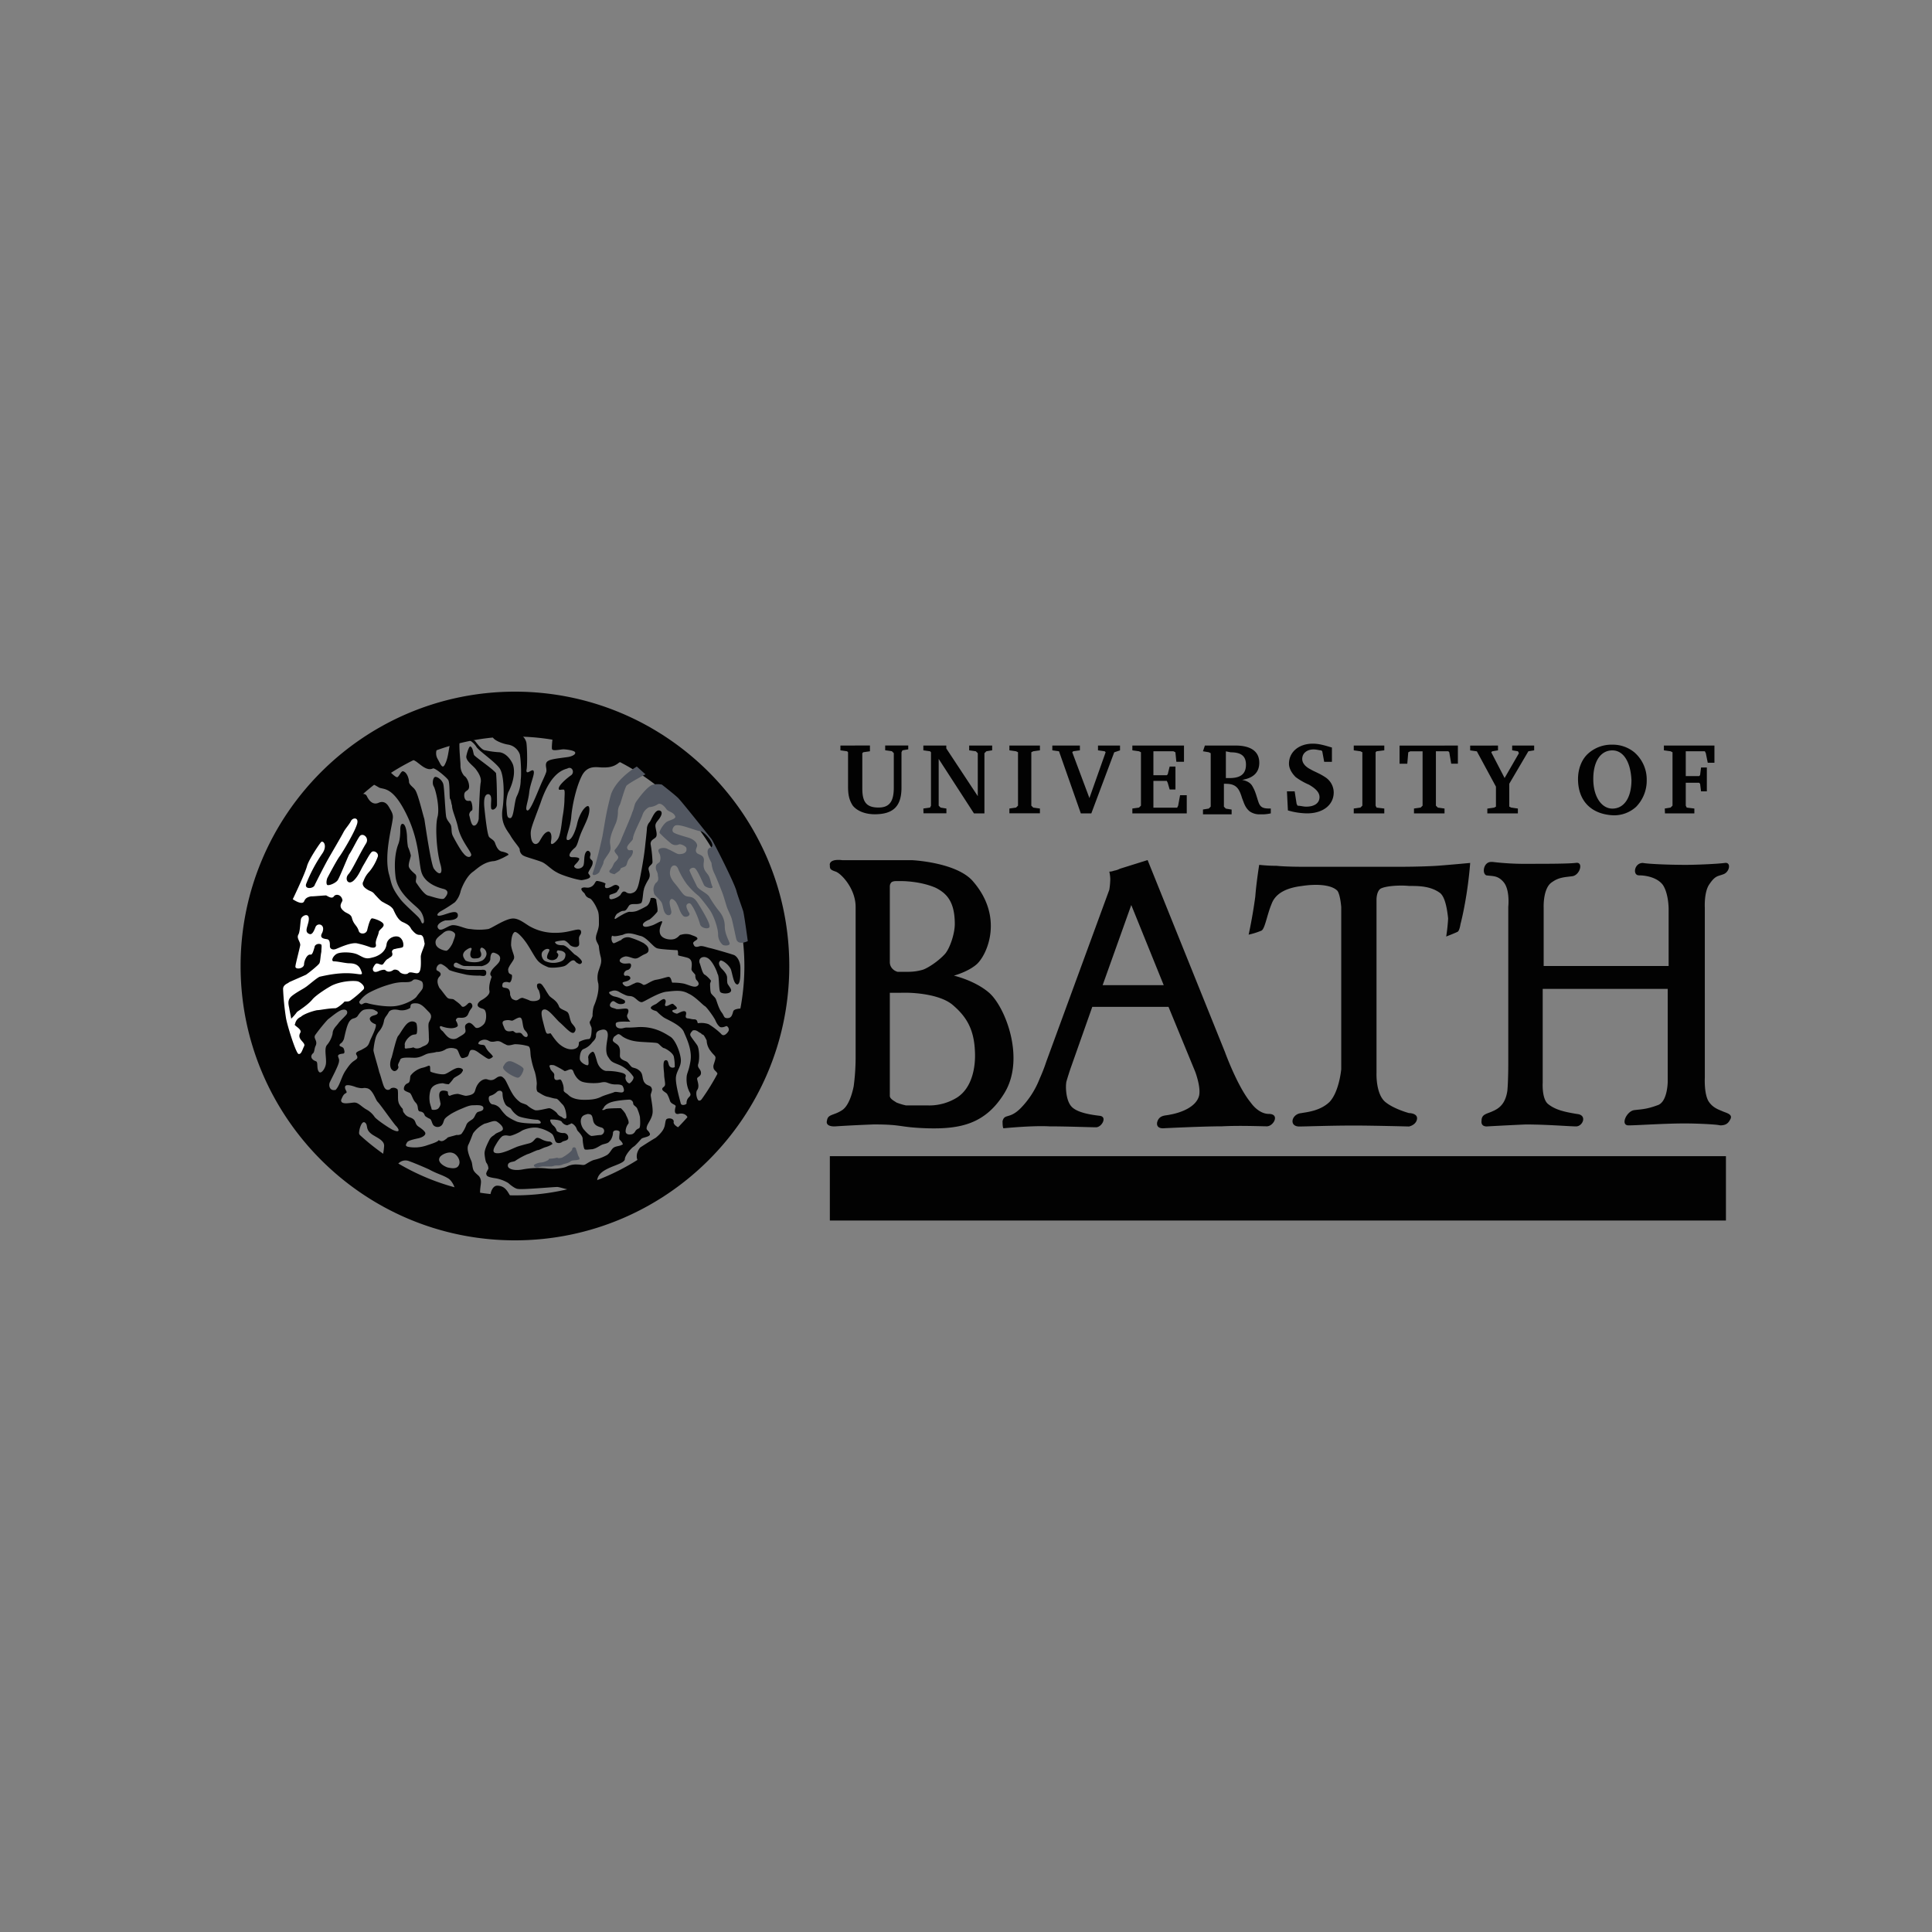 <svg id="Layer_1" data-name="Layer 1" xmlns="http://www.w3.org/2000/svg" viewBox="0 0 1000 1000"><rect x="0" y="0" width="1000" height="1000" fill="#808080" stroke="none"/><defs><style>.cls-1{fill:#020202;}.cls-2{fill:#525761;}.cls-3{fill:#fff;}</style></defs><path class="cls-1" d="M266.53,642c-78.33,0-142-63.72-142-142s63.71-142,142-142,142,63.72,142,142S344.85,642,266.53,642Zm0-260.8A118.76,118.76,0,1,0,385.29,500,118.9,118.9,0,0,0,266.53,381.24Z"/><path class="cls-2" d="M290.73,599.28c2-1,5.43-3.46,5.43-4.44a1,1,0,0,1,2,0c.49,1,1,3.45,1.48,3.95.49,1,.49,1.48-.49,1.48-1,.49-3,0-4,1-1.48,1-3,1-3.95,1.48a6.3,6.3,0,0,1-3,.49c-1.48,0-2,.5-3,.5h-4c-1,0-2.47.49-3.45.49s-2-1-1-1.48a7.07,7.07,0,0,1,3-1,9.06,9.06,0,0,0,3.46-1c1-.49,1-1,1-1a15.69,15.69,0,0,0,3.95-.5c1,0,.49.5,2.47,0ZM267,550.38c1,.5,4,2,4,3s-1.48,4.44-3,4.44-8.89-3.95-7.41-5.93C262.57,547.91,265,549.39,267,550.38Zm51.37-97.8c-2-.49-3.95-1-2.47-2.47s1.48-3,2.47-3.95,2-2,1.48-3-2.47-2.47-1.48-3.46a17.14,17.14,0,0,0,3.46-5.93c1-2.47,4.94-11.36,5.43-13.33,1-2,1-4,2-5.44s5.92-8.4,8.89-8.89a11.21,11.21,0,0,1,4.44,0s6.92,5.43,8.4,6.92c2,2,15.31,18.77,17.29,21.24,1,1.48,11.36,21.73,12.84,26.67.49,2,2.47,7.41,3.46,10.37.49,1,2.47,15.81,2.47,15.81s-4.94,2.47-5.93-1c-.49-2-2-9.39-2.47-10.87s-2-4.44-2.47-5.92-1.48-4.94-2-6.43-3.45-8.89-4.44-10.86a15,15,0,0,1-1.48-5.44c-.5-1-3.95-6.91-.5-7.9s-3.45-8.4-4.94-8.4c-3.45-.49-10.86-4-13.33-3-1,.49-2,2.47-1,3.46s6.91,2.47,8.4,3,3.95,2,3.95,3.95c0,1-1.48,2.47,0,3.95,1.48,1,3.95,1,3.46,4.45s.49,4.45,2,6.42,1.48,4.45,2.47,6.42c.5,1.48-3.95.5-4.44-1-1-2-3-6.91-4.45-8.39-1-1-3,0-3,1,.49,1.48,3,6.42,3.95,8.39,1.48,2,5.43,3.46,6.42,5.44a62,62,0,0,0,3.95,5.92c1,1.49,3.95,3.95,3.95,9.39,0,3.46,2,6.91,2.47,8.4s-2.47,1.48-3.46,1a7.07,7.07,0,0,1-2.47-5.43c0-3-2-9.39-4.44-12.84a87,87,0,0,0-5.43-6.92,39.28,39.28,0,0,1-6.43-6.42,40.84,40.84,0,0,1-4.44-7.9c-1-2.47-3.46-2-3.95.49-.5,2-.5,3.95,2.47,7.41s3.95,5.93,5.92,6.42,3.46,0,5.44,3,6.42,10.37,6.42,12.34c.49,2-4.45,1.49-4.94-1a42.25,42.25,0,0,0-3.46-8.4c-1-1.48-1.48-3-3-2s.49,4,1,4.94c.49,1.48-2.47,2.47-3.46,1-1.48-1.48-2-4.44-3-5.93-.5-1.48-2.47-3-3-2.47-1.48,1-.49,3.46,0,5.93.5,2-1,3-2.47,2-2-1.48-1.48-5.44-3-6.92-1.48-2-3.46-3-3.46-4.44a5.4,5.4,0,0,1,1-4.94c2-1.48,1-3,1-4.45,0-1-1-2-1-3.46,0-2,1-2,2-3a5.39,5.39,0,0,0,0-4c-.49-1-1.48-2.47.5-3a4.88,4.88,0,0,1,3.95.5c1.48.49,4.45,2.47,5.43,2.47s4.45,0,3.95-3c0-1-3-2.46-3.95-2a3.89,3.89,0,0,1-4-.49,71,71,0,0,1-5.93-5.44c-.49-.49,2-4.94,4-5.93s4.94-1.48,3.95-3c-1-2-3.46-2-4.45-3.46s-3-3.45-4.44-2.47a9.41,9.41,0,0,1-4.45,1.49,7,7,0,0,0-3.46,3.95c-.49,2-4.94,9.88-4.94,12.35,0,1-3.45,3.45-3,4.93s1.48,1,2.47,1,.49,2.47-1,3.95-1.48,3.46-2,4c-.5,1-3,1-3,2,0,.5-1.48,1.48-3,2.47Zm15.81-51.86s-8.4,4.44-9.88,5.92c-1,1.49-3,8.9-3.46,9.88a7.1,7.1,0,0,0-1,3.46,17.37,17.37,0,0,1-1,5.93c-1.48,3.46-2.47,5.43-3,8.4s1,4.44-.49,6.91-3,3.95-3,5.43c-.49,1.49-1.48,3-2,4.45s-4.45,3-3.46.49,3-9.88,4.94-18.77c1.48-8.39,2-12.84,4.44-21.73,3-8.4,13.34-14.32,13.34-14.32l4.45,4Z"/><path class="cls-1" d="M306.53,539.52a9.88,9.88,0,0,1-4.44,3.45c-1.48.5-2,3-2,4.94s3,3.46,3.95,3.46.5-2,.5-3.46c-.5-1.48,1-3,2-3.46s1.49,1.49,2.47,4.94,3.46,4.94,4.94,4.94a30.44,30.44,0,0,1,5.93.5c2.47.49,4.45,1,3.95,2.47s1,3.45,2,3.45c1-.49,2.47-2.46,2-3.45a17.22,17.22,0,0,0-6.91-5.93c-3.46-1.48-4.45-1.48-5.93-4-2-2.47-1-6.92-.49-10.37s-1-4.45-3-4-3,1-3,3C308.51,537.54,307.52,538.53,306.53,539.52Zm-19.75,11.85c-3-.49-2.47.49-2,1.48,0,1,2,2.47,2,3,.49.49-1,3.95,2.47,3,1-.49,1.48.49,2,2a8.32,8.32,0,0,1,.5,3.46c0,1,1.48,1.48,2.47,2.47,2,2,5.43,2.47,7.9,2.47s5.93,0,8.89-1.48c2-1,5.93-2,6.92-2.47s3.45.49,4.44,0,.49-2,0-3-2.47-1-3.46-1a9.51,9.51,0,0,1-3.45-.5c-1.49-.49-2-1-4.45-.49-2,.49-7.41.49-9.88-.49s-4-3.95-4.44-5.44c-1-2-3,0-4.45,0a45.74,45.74,0,0,0-5.43-3Zm13.83,29.14a7.38,7.38,0,0,0,1.48,4c.49.5,2.47,3,4,3.46,1,0,3.46-.49,4.94-.49,2-.5,2.47-3.46,0-3.95-1.48-.5-3.46-1-4-3.46s-.5-3.46-3-3.46C303.08,577.06,300.61,577.06,300.61,580.51Zm12.84-6.42c1-.49,6.91-.49,7.9-.49a15.08,15.08,0,0,1,2.47,3c0,.5,2,3.46,1.48,4.94a6.61,6.61,0,0,0-1.48,4c0,1.48,1.48,2,3.46,1.48,2-1,1-2,3.46-3,1-.49.49-5.43.49-5.93a23.62,23.62,0,0,0-1.48-4.44c-.49-1-2-1.48-2-2.47a2.07,2.07,0,0,0-2-2c-1.48,0-7.41.5-9.88,1.48s-3.46,2.47-3.46,3c-1,.49-1,1.48,1,.49Zm44.95-40.5c-.5.49-1.48,1.48-1,2.47s2.47,3.46,3.46,4.94,1.48,6.91.49,9.88c-.49,2,1.48,2.47,1.48,4.44s-2,2-2,3,1.48,4,0,5.92c-1,1.48,0,5.44,1,5.44,1.48,0,3.95-2.47,5.43-3.46,1-1,4.94-7.9,4.44-9.88-1-2.47-2.46-2-2.46-4.45,0-1,1.48-4,1-4.94s-1-1-2.47-3a9.18,9.18,0,0,1-2-5.43c-.5-1-1.48-3-2-3s-.49-.49-1.48-1c-.49,0-2-2-4-1Zm14.32-2c-2-1.48-2.47-4-3-4.44-.49-1-3.95-5.93-4.94-6.42s-4.94-4.94-8.4-6.43c-3.45-2-6.91-1.48-11.36-1s-11.85,5.43-12.84,5.43c-1.48,0-2.47-1.48-4-2.47s-2.47-.49-3.95-1a29.25,29.25,0,0,1-4-2c-2-1-3-.5-4.44,0s.49,2,2,2.47a17.55,17.55,0,0,1,5.43,2c1,1.48-.5,2-2,2s-2.47-1-3.45-1.48-2.47,1.48-2,2.47,2,1,3,1.48,4.94-.5,5.93,0,.49,2,0,3,.49,2.47,1.48,3.46c1,.49-6.91-.5-7.41,1-.49,2.47,2,3,3.95,2.47s1.49,0,7.41-.5c8.89-.49,14.33,3.46,16.8,4.94s4.94,7.41,5.43,11.36-2,5.93-2.47,9.39,2,11.85,2.47,13.83c.5,1.48,3,.49,3,0a4.19,4.19,0,0,1,1-3c1-1,1.48-1.48.5-3a14.32,14.32,0,0,1-1.49-6.91c0-3,1-3,2-8.9s-2-11.85-3.46-15.31-8.89-6.42-10.37-7.41a25.36,25.36,0,0,1-3.46-3c-.49-.49-2-.49-3-1.48s1.48-2,2.47-2.47c1.48-1,3.46-3,4.44-2.47,1.49,1-.49,3,.5,3.46s3-1.49,3.95-1c1,1,3.46,2.47.49,3-2.47.5.5,2,1.49,2,.49,0,3.45-2,4.44-1s-1,3,1,3.46c1,0,2,.49,3.46.49,2,0,1.48,2,2,2a11.49,11.49,0,0,1,5.44.49,36.52,36.52,0,0,1,6.42,4.94c1.48,2,3.45-.49,3.95-1.48a2.05,2.05,0,0,0-1-2.47c-.49,0-2,1-3.46.49Zm-55.81-47.42c-1,1.49,0,4.45,1,4,1.48-.5,3-1.49,3.45-1.49a4.76,4.76,0,0,1,4.45-1.48,38,38,0,0,1,7.41,3c.49.49,2.47,1.48,2.47,3.45s-2,2-3.46,3c-1,.49-2,1.48-3.46,1.48s-3.95-1.48-5.43-1c-2,.49-3.46,2-2,3s3,.5,4.45.5,1,3-1,3.46-2.47,3-1,3c2.47-.49,3,1.48,2,2-1,1-3,1-3.46,1.48s1,2,2,2c1.48,0,3.45-1.48,3.95-1.48,1.48-1,3-.49,4.44.49,1,1,4-2,6.92-2.46s5.43-1.49,6.42-1.49c1.48,0,1.48,3,2,3a28.52,28.52,0,0,1,5.92.49c2,.49,4.94,2,6.42,1.48,2.47-1,.5-3,0-3.45a4.5,4.5,0,0,1-.49-2.47c-.49-1-2-2-2-3,0-1.48,1-4.94-2-5.93-3.46-1-4.94-1-4.94-1.48,0-1,0-2.47-.49-2.47-1,0-9.39-.49-10.38-1-2-.5-5.43-5.93-8.89-6.43-3.46-1-5.93-2-8.89-.49-2.47.49-3.95,1-5.43.49Zm-32.6,7.91c.49-1-1.48-1.48-3,0-2,1.48-.49,4.94,1,5.43a10.23,10.23,0,0,0,6.92.49c2-.49,3.45-1.48,3.45-3.95,0-1-1.48-2-3-2-1.48-.5-1.48.49-1.48,1,.49.5,1.48,1,0,3a3.74,3.74,0,0,1-4.94,0c-.49-1.48,1-3.46,1-3.95Zm-43.47,0c-2,2-1,3.45,0,4.94,1,1,5.93,1.48,7.9.49,2-.49,3.46-3,3-4.45a3.28,3.28,0,0,0-2-2.46c-1-.5-1.48,1-1,2s1,3.46-2.47,3.46c-3.45.49-3-2.47-2.47-3.95C244.79,490.12,243.31,490.12,240.84,492.1ZM272,533.59c-2-1.48-1-6.92-3-6.92-1,0-2.46,1-3.45,1.48s-1.48-.49-4,0-1,2.47-.5,4c1,2.47,3.46,1.48,4.45,1.48,1,.49,1,1,2,1s2-.5,3,1c2,2.47,3.95.5,1.48-2Zm-43-50.38c-2.47,2-4,3-3.46,5.43S230,492.1,231,492.1s3-3,3.46-4.45,1.48-3.46,1-4.44c-1-1.49-3.95-2.47-6.42,0ZM240.84,500c-1.48,0-2-.49-4-1.48a1.23,1.23,0,1,0-1.48,2c1,.5,3,1,6.91,1.49h6.42c1,0,3-.5,3,1.48,0,2.47-2.47,1.48-3.46,1.48a35.35,35.35,0,0,1-6.92-.49c-2-.5-6.91-1.49-8.89-2.47a11.89,11.89,0,0,0-3.95-3c-2-.49-3.46,3-2,3.46,1,.49,2.47,1.48,1,3-2,2-.49,4.94,0,5.93,1,1,3,3.95,4,4.94s2.46.49,3.45,1c.5.49,3,2,4,3.46,1,1,2.47-.5,3.46-1.49,1.48-1,2.47,1,2,2s-1,1-2,3.46-3.46,2-4.94,2a1.45,1.45,0,0,0-1.48,1.48,6.13,6.13,0,0,1,1,2.47c0,1-2,1.49-3.46,1.49a14.73,14.73,0,0,1-4.94-1c-1.48-.5-1,1.48.5,2.47,1,1,2.47,3.46,4.44,3.95a4.09,4.09,0,0,0,3.46-.49c1.48-1,4-2,4-3.46s-1-3,1-4c1.48-1,3,1,3.95,2s3,0,4.44-1.48,1.49-4.94,1-6.42c-.49-2-2-1.48-3.45-2.47-2-1.48,1-3.46,1-3.46s4.94-2.47,4.45-4.94.49-5.43,1-6.91c.49-1-1.49-1,0-3.46,1-2,4.44-4,4.44-5.93.5-2-1.48-3-3-3.46s-2,1.49-2,3.46c-.49,2-2.47,3-4.44,3.46Zm16.3,65.2a8,8,0,0,1-3.46,2c-1.48.49-.49,4.44,1.48,4.44a5.93,5.93,0,0,1,4,2.47,24.74,24.74,0,0,0,3,3.46,26.7,26.7,0,0,0,5.43,3c3,1,9.39,1,11.36,1s.5-2-1-2-8.4-1-9.88-2a11.4,11.4,0,0,1-3.46-3.46c-.49-1-2-1-3-2.47a11.24,11.24,0,0,1-1.49-5.43c0-2-2-2-3-1Zm58.29,25.69c-1,1-2,1-3.46,1.48s-3,2-5.44,2.47c-1,0-3.45.49-3.95,0s-1-4-1-5.44-2-3.45-2.47-3.95-.5-1-1-2c-1-1.49-2-2-2.47-2-.5.49-1,.49-2,1a4,4,0,0,1-3-2c-1.48-1-4.45-1-5.44-1s0,2,1,3a5.23,5.23,0,0,1,2,3,5.69,5.69,0,0,0,3.46,1,2.34,2.34,0,0,1,2.47,2.47c0,1.48-2,1.48-3,2a2.78,2.78,0,0,1-3,.49c-1-.49-1-2.47-2-4-.49-1-4.44-3-6.91-3.46-3-1-7.91.49-9.39,1.48s-4.94,2.47-5.92,2.47-2-.49-3.46,0-3.46,4-4,4.94-2,3.46,0,3.95,4.44-.49,5.92-1,4.45-2,5.93-2.46,3.46-1,5.43-1.49,2.47-1.48,3.46-2.47,2.47,0,3.46.5a9.37,9.37,0,0,0,3.95,1c1.48.49,1.48,1.48,1,1.48a11.93,11.93,0,0,1-3.46,1.48c-1.48.49-3,1.48-3.95,1.48-1.48.49-4.45,2-4.94,2a37.57,37.57,0,0,0-6.42,3.45c-.49.5-2,.5-3,1a1.64,1.64,0,0,0,0,3c1.48,1,4.44,1,6.91.49a44.53,44.53,0,0,1,11.86-.49c3.95.49,8.89,0,10.86-1a10.64,10.64,0,0,1,5.44-1c2,0,3,.49,3.95,0s3-2,4.94-2.47a24.64,24.64,0,0,0,6.42-2.47c1.48-1,2-2.47,3-3.46s2.47-1,4-1.48c1-.49,1.48-.49,1-1,0-.49-1-1.48-1.48-2s0-3,0-3.95-3.46-1.49-3.46.49c0,1.48-1,3.95-2,4.45Zm2.47-54.34c-1.49,2.47-.5,2.47,1.48,4s1.48,4,1.48,5.93,2.47,2.47,3.46,3,2,2.47,3,3c1.48.49,2.47.49,4,2s1,3.46,2,5.44c1.48,2.47,3.45,1.48,4,3.45.49,1-.5,2.47-.5,3.46s1,5.44,1,8.4c0,3.46-2.47,5.93-3,7.9s.49,1.48,1.48,3.46-3.95,2-4.44,3c-.5.5-3,3.46-4,4s-4.44,4.44-4.44,6.42c-.5,3.45-14.82,4-14.33,11.85,0,2.47-3.45,1.48-8.39,4-3.46,1.48-10.38-1.48-12.35-1.48s-18.28,1.48-20.25,1c-1.48,0-4.45-2.47-4.94-3a19.3,19.3,0,0,0-6.42-2.47c-3.46-.5-4.94-1-4.94-2-.5-.49.49-2,1-3a5.36,5.36,0,0,0-1-3c-.5-.49-1-4-1-4.94,0-2,1.48-4.94,2.47-6.91s2-2,3-3,4.45-1.48,4-3c0-1-1.48-2.47-3-3.46s-3.95.5-6.42,1a15.65,15.65,0,0,0-5.93,4.94c-.49,1-1.48,3.95-2.47,5.93s0,4.94,1.48,8.39c.5,1,.5,3,1,4.45s2,2.47,3,3.46a4.74,4.74,0,0,1,1,3.46c0,1-1,5.43,0,7.4,1,1.49,5.44,1.49,4.94.5s.5-6.42,3.46-6.42c5.43,0,5.93,5.43,7.9,6.42.5,0,4.45,0,11.86-.5,9.88-.49,21.24-2.47,21.24-3,1,0,9.88-4,10.37-4.44s6.42-2.47,10.87-4.45,11.36-5.43,10.86-6.42c-2-3,0-6.42,1-7.41,1.48-1,6.92-4.45,7.9-4.94,2.47-2,4-3.95,4.45-5.43.49-1,.49-3,1-4s3.95-1,3.95,1c-.49,1.48,2,3,3.46,3.46,1,.49,3-2.47,3.45-3,1.49-2-.49-5.44-4.44-4.45-3,.5-1.48-3.46-1.48-3.95,0-1-2.47-1-3-3a17.44,17.44,0,0,0-1.48-3.46c-1-1-2.47-1.48-2.47-2.47s1.48-1,1.48-2.47-.49-3.46-.49-4.94-1-6.92.49-7.41,1.49,1,2,2.47a2.06,2.06,0,0,0,3,1,24.49,24.49,0,0,0-.49-5.44c-.49-2-4.45-4.44-5.43-4.44-2-1.48-2-2-3-2.47s-8.39-.49-11.36-1c-3.46-.49-6.42-2-7.41-3-1.48-1-1.48-1-3.45.49Zm-83.48,60.26c-2.47-1-6.42,1-6.92,2.47-1,2,1.49,4,4,4.94,2,.5,4.93,1,5.92-1C238.86,600.76,236.39,597.31,234.42,596.81Zm-3-7.9c1-.49,3.45-1,4.93-1.48a3.66,3.66,0,0,0,2.47-.5,17.37,17.37,0,0,0,2.47-4.44c.5-1.48,1.49-2,3-3s1.48-2.46,2.47-3.45c.49-1,3.45-.5,3.45-2.47s-3.95-1.48-5.43-1.48c-2,0-3.95,1-6.42,2a45.35,45.35,0,0,0-4.94,2.47c-1.48,1-3,2-3.46,3s-.49,2-1.48,3a3,3,0,0,1-4,0c-1-1-1-3-2-3.46a11.12,11.12,0,0,1-2.47-1.48c-.49-1-.49-1.48-1.48-2s-1.48,0-2-1c-.5-1.49,0-2.47-1.48-4s-2-4.44-3-4.94-3-1-3-2a3.08,3.08,0,0,1,2-3c1.49-.49,1-3,1.49-4a11.32,11.32,0,0,1,5.92-3.95c2.47-.49,3.46-1.48,3.95-1s0,2.47.5,3c1,.49,6.42,2,7.9,1,1.48-.5,4.45-3,6.42-3s3,1,2,2c-.5,1.48-3.46,2.47-4.45,3.46a23.26,23.26,0,0,1-2.47,3,10.44,10.44,0,0,1-3-.5c-1.48,0-5.43.5-6.42,3.46a13.6,13.6,0,0,0-.5,5.93c0,1,1,3.46,1,4s2,.5,3,0,2-2.47,1.48-3.46c0-1-1.48-4.94.49-5.92,1-.5,3.46,0,3.46.49s0,2,1,2a11.43,11.43,0,0,1,3.95-1c1,0,3.46,1,4.44,1,4.45-.5,4.45-2,4.94-3.46,1-3.46,3.95-5.93,6.42-4.94,3,1,4-1,5.44-1.48s2,0,3,1,2.47,4.93,4,7.4a15,15,0,0,0,4.45,4.94c1,.5,3,1,3.46,1.49a13.85,13.85,0,0,0,3.95,2.47c1.48.49,6.42-1,7.41-1s3,1.48,3.95,2.47a4.36,4.36,0,0,0,2.47,2c1,1,2.47,1.48,2.47,0s-.5-4.94-2-6.42-2.47-3-3.46-3-3.95-1-4.44-1c-2-.49-3.95-2-4.94-2.47-1-1-.49-3.46-.49-4.45a29.77,29.77,0,0,0-1-5.92,43.08,43.08,0,0,1-2-7.41c-.49-2,0-5.43-1.48-5.93a25.9,25.9,0,0,0-6.91-1c-2.47.5-3.46,1-4.94,0-1.49-.49-2.47-2-4.94-1.48s-3,0-4-.49a4.11,4.11,0,0,0-3.45,0c-1.48.49-2,2-1,2,1,.5,2.47,0,3,1a10.29,10.29,0,0,0,2,3c1,1,2,2,2,2.47-.49.5-2,1.49-2.47,1-.49,0-2.47-1.48-3.95-2.47s-3-2.47-4.94-2c-1,.49-1,3-2,3.45s-2.47,1-3,.5c-1-1-1.48-3.95-2.47-4.45a6.7,6.7,0,0,0-5.43,0,8.5,8.5,0,0,1-4.94,1.48c-1.48.5-3.46.5-4.94,1s-3.46,2-6.42,2c-2.47,0-6.91-.5-7.41,1s-1.48,2.47-1,3.45-1.48,3.46-3,2c-2-1.48-1-5.43-.49-6.42.49-1.48,2.47-10.37,3.45-11.36s3.46-5.93,5.44-6.92c1.48-1,3.46-.49,4,.5.49,1.48.49,4.94,0,5.43s-1.48,0-3,1-3.46,3.46-3,4.94c0,1-.49,2,1.48,1.48a10.94,10.94,0,0,0,3-.49c.49.49,2,1,4,0,1.48-1,4.44-1,3.95-4.94,0-4.45-.49-6.43,0-7.91,1-2,2-3.45,0-5.43s-3.46-4-5.93-4.45c-4.94-.49-3,2-3.95,2.47a8.13,8.13,0,0,1-5.43,1c-2-.49-4.45-.49-5.44,1-1,2-2,2.47-2.47,4.44a11,11,0,0,1-2.46,5.44,9.81,9.81,0,0,0-2,3.95,37,37,0,0,0-1,5.93c0,1,2.47,8.89,3,11.36,1,2.47,2,7.41,3,8.39a1.85,1.85,0,0,0,3,0,3.05,3.05,0,0,1,3.46.5c.49,1,0,5.43.49,6.42,0,1,1.49,3,2,3.46s0,1.48,1,2.47a4.87,4.87,0,0,0,2.47,2c1.48.5,2.47,1,3,2s.49,2,2,3,3.45,2.47,3.45,3.46-1.48,2-3.45,2.47-4.94,1-5.93,2c-.49,1-1.48,2,.49,2.47a18.89,18.89,0,0,0,8.89-.5c3-1,6.43-2,6.92-3,2,1.48,3.46-.5,4.45-1Zm-32.61,4c0-2.47-3.45-4-4.93-4.94-5.44-3-3-5.43-4.94-6.91s-3.46,4.94-3,5.92.5,3.46,2,4.45a35.41,35.41,0,0,1,4.44,4c1,.49,4.94,3,5.44,3.95A34.8,34.8,0,0,0,198.85,592.86Zm6.92,9.88c1,.49,7.41,4.45,8.89,5.43s14.82,8.4,18.77,8.89c3.95,1,1.48-4.93-1-6.91-3-2-5.92-2.47-10.37-4.94-4.45-2-9.38-4-10.87-4.45a5.06,5.06,0,0,0-5.43,2Zm-29.14-33.59c-.5,3,4.94,1.48,6.91,1.48s3.46,2,5.93,3.46a12,12,0,0,1,4.45,3.95c1,1.48,8.39,6.42,9.87,6.92,3.46,1.48,3-.5,1-2.47-2.47-3-7.9-10.87-9.38-12.35-1-1-2.47-6.42-5.44-6.92-2.47-.49-1.48.5-5.43-.49q-5.92-2.22-5.93,0c0,1.48,1.49,2.47.5,3s-1.48,1-2.47,3.46Zm-3-4.94c2.47-2.47,3-6.91,5.44-10.37,2-3,3-4,4.44-4.94s2-1.48,1-3c-.49-1,0-1.49,2.47-2.47,2.47-1.48,3.46-1.48,4.45-4.45.49-1.48,4-7.9,3-8.89-1.48-.49-3-1.48-3-3,.49-1.48,2.47-1.48,3.45-2s1-1.48-.49-2c-1-1-3.95-1-5.93-.5-1.48.5-2.47,2-3.46,3.46-1.48,1.48-2.47.49-4,2.47s-2.47,7.41-3,9.38c-1,2-1,1.49-2,2.47-1,1.49,1.49,1,2,2.47s.49,2.47-.49,2.47c-4.45.5-1.49,2-2,3.95,0,2-4.45,9.88-4.94,11.36-.49,2.47,1,4,3,3.46Zm-9.88-14.82c1,.5,0,4,1.49,5.44,1,1,3-1.48,3.45-4,.5-3-1-7.91.5-9.88a13.46,13.46,0,0,0,3-5.93c0-2.47,2-4,3-5.43s3.95-3.95,4.44-4.94c.5-1.48-.49-2.47-2.47-2s-5.43,3.46-7.41,4.94a90.51,90.51,0,0,0-6.42,7.9c-1.48,2,1.48,3,0,5.93-.49,1-.49,2.47-1,3.46-2.47,2-.49,3.95,1.48,4.44Zm23.71-29.63c1-.5,1.49-1,3-.5s8.89,2,13.83,1.49,10.37-3.46,11.36-4.94,2.47-3,3-4,.5-3.45-.49-4-3.46-1.48-4.45-.49-2.47,1-3.95,1a23.52,23.52,0,0,0-7.41,1A54.52,54.52,0,0,0,191,513.83a14.94,14.94,0,0,0-4.94,4.45c-.49.49.5,2,1.48,1.48Zm4.45-114.6-7.9,6.42s4.94-2,5.92.5c1.49,3,3.46,4.44,5.93,3.46,2-1,4-.5,5.43,2s2.47,3.95,2,6.42c-.49,4.45-4.45,18.28-2,28.16,1.49,4.94,1,6.91,6.43,13.83,3,3.46,8.89,8.39,9.38,9.38,1,1,1,3,2,2.47s0-4.94-2-6.91c-2-2.47-11.36-8.4-12.35-17.29s.5-14.32,1.48-16.79,1-6.43,1-7.91c0,0,0-3,1.48-2.47s2,4.94,2,6.92a38.58,38.58,0,0,0,.49,4.94,22.75,22.75,0,0,1,1.49,4.44c0,1-1.49,4.45-1,5.93s2.47,3,3.46,3.95c1,1.48-.5,3.46.49,4.45,1,1.48,3.95,5.92,5.93,6.42s7.41,2.47,8.39,1.48,3.46-3.95-.49-4.94-9.88-3.46-11.36-8.89-1-16.3-7.9-30.13-11.37-12.35-13.83-13.34c-2.47-1.48-4.45-2.47-4.45-2.47Zm87.92,10.38c-4.94,13.33-5.43,13.83-4.94,17.78s3,4.44,4.45,2,2.47-4.44,4.44-4.94c1.48,0,2,2,1.48,4.94s2,1,3.46-1,2-7.91,2.47-11.37a61.88,61.88,0,0,0,1-8.39c0-3,.49-5.93-.49-5.93-1.49,0-2.47.49-2.47-.49,0-2,4.94-5.93,6.42-6.92,2-1.48.49-4.94-2-3.46-3.95,1-9.38,4.45-13.83,17.79Zm-79.52-17.79s4.44,4.94,5.43,4.45,2-3.46,3-3c2,.49,3,3.95,3,5.43s2.47,3,3,3.95c1.48,1.48,4,12.35,4.94,15.31.49,3,3.46,23.71,4.94,25.69,2.47,3.46,4.94,3.46,3.46-2-2-6.42-3-20.25-1.48-25.19,1-4.94-1-13.34-2-15.31-1-1.48-.49-4.45.49-4.94s4,1.48,4.45,3.95c.49,2,1,14.82,1.48,16.79s2,3,2.47,4.45c.49,2,0,3.46,1,5.43s4,7.41,5.43,8.89c1.48,2,3.46,2.47,4,1s-5.43-7.41-6.91-14.82c-1-4.44-3-8.39-3-10.86-.49-1.48-.49-3-1-3.46-.5-1,0-8.4-1-9.88s-6.92-6.42-7.9-5.93c-3,1.49-6.43-2-7.91-3-1-1-5.43-3-5.43-3s8.89-3.46,10.87-4.45A22.25,22.25,0,0,1,227,385.9s-2.47,3.46-.49,6.91c1.48,2.47,2.47,5.93,3.95,2.47,2.47-4.94,1.48-12.84,4.94-14.32,1.48-.49,8.39,1.48,10.37,2.47.49.49,3.46,4.94,5.43,4.94a44.35,44.35,0,0,0,7.41,1c3.46.49,5.93,3.95,6.92,6.42,2,6.42-2.47,14.32-2.47,14.32a18.79,18.79,0,0,0-1,6.42c.49,4.45,0,6.92,2,6.92s2-8.4,3.45-11.36a18.88,18.88,0,0,0,2-8.4c.49-3,0-11.85-.5-13.34a7.77,7.77,0,0,0-5.92-4.93c-3.46-.5-9.39-3-7.91-4.94s10.38-1,11.86-1c1.48.49,4.44,1,5.43,4.94.5,3.95.5,12.84,0,14.32,0,2.47,2.47-.49,3.46,0,1.48,1-1.48,6.42-2,11.36s-2.47,8.89-1,9.39,4.44-7.41,7.41-14.33c3-6.42,2.47-5.92,2.47-6.91s-1-3.46,1-4.45c1.48-1,6.92-1.48,10.38-2,2.47-.5,3.95-1.49,3.45-2.47s-4.94-1.49-5.92-1.49c-1.49,0-5.44,1-5.93,0-.5-.49.49-7.9.49-7.9s7.91,1,11.36,1.48c2,.5,13.83,4.94,17.29,6.42,3.46,1,10.37,5.93,10.37,5.93a7.33,7.33,0,0,0-4.94,1c-3,2.47-5.92,2.47-8.39,2.47-3,0-7.91-1.48-10.87,4.45s-4.94,15.31-5.43,21.23-3.46,11.37-2,11.86c2,.49,3.95-3.95,4.94-7.9a21.17,21.17,0,0,1,3-7.41c1-1.48,3.46-3.95,3.46-.5s-2,6.92-3.95,11.36-2,6.92-3.46,8.4c-3,2.47-3.95,4.94-1.48,4.94,1.48,0,4.45,0,3.46,1.48-1,2-3.46,3-2,3.95,1,1,3.95.5,4.45-1.48s0-5.43,1.48-6.91c1-1,2.47.49,2,2-1,3,2,1.48,1,4.94-.49,1.48-2.47,3.95-2,4.45.49,1,3,2.47-3.46,3.46-2,0-10.37-2.47-12.84-4-3-1.48-5.43-4.44-7.9-5.43s-7.91-2.47-8.9-3a3.73,3.73,0,0,1-2.47-3.46c0-1-3-3.95-4.93-7.41-2-3-4.94-6.42-4-13.34,1-6.42,1-17.78-1.48-21.24s-9.88-8.39-11.85-10.86a10.07,10.07,0,0,0-7.91-4.94c-2,0-.49,10.86-.49,14.32a8.12,8.12,0,0,0,2,5.44c1,.49,2.47,3,2.47,5.43,0,3-3,1.48-2.47,5.43.49,2.47,2,2,3,2s1.48,4.44,1,4.94a2.7,2.7,0,0,0-1.48,2.47c.49,1.48,1,5.43,2.47,5.43s2.47-2.47,2.47-3.95.49-15.81,1-18.28-1-4.94-2.47-6.91-5.43-4.45-4.94-6.92,1.49-4.94,2-4.94c1.48.5,1.48,3.46,2,4.45s9.38,6.91,11.36,9.38c.49,4.94.49,14.82.49,16.3,0,2-2.47,3.46-3,2-.5-3,1-6.92-1.49-7.41-2,0-2.47,3-2,7.41s1.48,13.83,2.47,14.82,2.47,1.48,3,3,1.48,4,3.46,4.45c2.47.49,4.45,1.48,3,2-2.47,1.48-5.92,3-7.41,3-4.94.49-8.39,3.95-10.37,5.43-3,2-5.43,6.91-6.42,9.88a12.74,12.74,0,0,1-3,5.93,76.5,76.5,0,0,1-6.92,4.44c-2,1-3.46,3-.49,2.47s8.39-3.46,8.89-.49-4.45,3-6.42,3c-2,.49-5.44,2.47-3.46,4.45,1.48,1.48,4.94-2,7.41-2,3,0,6.42,2,8.89,2a30.06,30.06,0,0,0,9.38,0c2-.5,8.9-5.44,12.85-5.44,3,0,5.92,2.47,8.39,3.95a26.24,26.24,0,0,0,13.83,3.46c7.41,0,11.86-3,12.85-1,.49,2-1,2-1,4s.49,3.45-.49,3.95c-1,1-4,0-4.45-1-1-1-2-2-3-2s-4.94.5-4.45,1c.49,1,1.48,1.48,4,1.48,2,0,5.44,4.45,6.42,4.94s3.95,3,3.46,3.95a1.22,1.22,0,0,1-2,.5c-1.49-.5-1.49-2-3-1.48s-2.47,2.47-4.44,3-5.93,1-7.91.49c-2.47-1-4.44-2-5.92-3.95s-3-4.94-4.94-7.9-4.94-6.42-6.42-6.42c-1.49.49-2,3.95-2,6.91.49,3.46,2,5.44,1.48,6.92s-2.47,3.46-3,5.43c0,3.46,2,2,2,3.46s-.49,3.46-1.48,3.46c-1-.5-3.46-.5-3.46,1-.49,2,1,1.49,2.47,2s1.49,2.47,1.49,3.46c.49,1,.49,2,2,2.47,2,1,2.47-1,4.45-1a34.3,34.3,0,0,1,3.95,1.48c2,.5,4.44,0,4.94-1s0-3-.5-4.44c-1-1-1.48-3.46,0-3.46,1.49-.49,2.47,2,3,2.47a43.58,43.58,0,0,0,2.47,3.95c1,1,2,1.48,3,2.47a7.61,7.61,0,0,1,2,3c.49,1.48,3.45,2,4.44,3s1,3.46,2,5.43c1.48,2,3,3,1.48,4.94-1.48,1.48-4.94-3-7.9-5.43-2.47-2.47-5.44-6.42-7.41-6.42s-2,2-1,5.92,1.48,5.93,2,6.43,1.48,0,2,0c.49.49,2.47,3.95,4.94,5.92s5.43,3,7.9,2,1.49-3,2-3.46a11.75,11.75,0,0,1,4.94-1.48c1.48,0,1.48-4.45,1.48-5.43s-1-2-1-3.46a15.72,15.72,0,0,0,1.48-3c0-.49,0-3.95,1-5.92,1-2.47,2.47-6.92,2-10.87A11.25,11.25,0,0,1,310,502c1-3,1.48-4,1-6.43a32.72,32.72,0,0,1-1-5.43c0-1.48-2-3-1.48-5.43,0-1,1.48-3.95,1.48-6.42,0-4.45,0-5.93-1-7.91-1-2.47-3-5.43-3.95-5.43-2.47-1-2-2.47-3-3-.49-.5-2-2-.49-2.47s2.46.49,4.44-.5,2-3,3-3,4.45,1,4.45,1.48c-.49,1-1,3.46,3,1.48,1-.49,2-1.48,3.46-.49s0,2-.49,3-3.95,1.48-3.95,2-.5,2,1,2a9.35,9.35,0,0,0,4.45-2c.49-.5,1-2,2-2,1.49,0,1,1,3.46,1,2.47-.49,3.46-1.48,4.45-5.93s2.47-12.84,3-17.78,1-8.89,1-9.88a5.7,5.7,0,0,1,1.48-3.46c.5-.49,2-4.44,3.46-5.43,1-1,3.46-.49,2.47,2s-3,3.45-3,5.43c0,1.48,1,3.95.5,5.43s-3,1.49-3,4a67.89,67.89,0,0,1,1,9.38c0,1.48-2.47,2-2,3.95s1,3,0,4.94c-1,1.48-2.47,4.45-2.47,5.43-.5,1-.5,6.43-1.48,6.92-2,1-4.45,0-5.93,1-1,1-1.48,3-3,3s-2.47,1-3.45,1.48c-1,1-2,3.46-.5,2.47s5.44-3.45,6.92-3.45a9.52,9.52,0,0,0,3.95-.5,44.27,44.27,0,0,0,4.94-2.47c1.48-1,2-3.46,2-3.95s3-.49,3,1c0,1,1,4.94.49,5.93a24.8,24.8,0,0,1-3.95,3.95s-3.95,1.48-3.46,3,3.46.49,4.94,0,4.45-2.47,4.94-2-2,3.46-1,6.43,5.93,3.45,7.91,2.47,2-2,3-2a8.48,8.48,0,0,1,4.94,0c1,.49,3.46,1,3.46,2s-3,1.48-2,3c.5,1.48,1.48,1.48,3,1s3.45.49,5.92,1c2,.49,8.89,2.46,11.86,3.45,1.48.5,3.46,3,3.46,6.92s0,7.9-1.49,8.39c-2,0-2.47-4.93-3.45-7.9-1.49-3-4.94-4.94-5.44-4.44s-1.48,1.48.5,3.95c2,2,3,3.46,3,4.94s0,3,.49,3.45c.5,1,2,2.47,1.49,3.46-.5,1.48-4.45,1.48-5.44.5s-.49-8.4-1.48-9.39c-.49-2-3-7.41-5.43-8.4-2-1-4.45,0-3.95,2.47,1,2.47,1.48,5.93,3,6.43a15,15,0,0,1,3,3l-.49,1.48s0,4,.49,4.94,2,2,2.47,3,1.48,4.94,3,6.92,1,3,3,3,2.47-1.48,3-3.45,6.43-1.49,6.43-1.49S382.11,538,380.13,542c-.49,1.48-9.88,19.75-12.84,24.69-3.46,5.44-16.3,21.24-19.26,23.22-2,1.48-10.87,8.89-10.87,9.38-.49.5-22.23,12.84-23.71,13.83S293.2,620,289.25,621c-4,.49-23.22,2-25.19,2-3-.49-16.8-2-21.24-2.47-4.45-1-33.59-11.85-35.57-12.84-3-1.48-27.16-21.24-28.15-22.23s-19.27-26.18-20.25-28.65c-1-2-7.41-16.79-7.91-18.77S145,512.35,145,510.87c-.5-2,0-18.77.49-21.74.49-3.95,3-16.79,3.46-19.75s5.43-15.81,8.89-23.71,8.89-13.83,14.32-20.75c5.93-6.91,22.23-21.24,23.71-23.21,1-2.47,4.45-4,4.45-4Zm-47.92,130.9c0,1,4,2.47,3,4.44-2,3.46,3,4.94,2,6.92s-1.48,4.44-3,4c-1.48-1-5.93-15.31-6.42-18.77a135.16,135.16,0,0,1-1.48-14.82c0-2.47,3-3,3-3.45,1-.5,7.9-3.46,8.89-4,1.48-1,6.42-4.94,6.92-5.92s.49-3.46,1-5.93c0-2,.5-3.95-.49-3.95-1.48-.5-3,.49-3,1.48-.5,1.48-1,3.95-2,3.95-2-.49-3.46,3.46-3.46,4.94,0,2.47-4.94,3-4.44,1,0-1,2-8.4,2.47-10.87,0-2-2-3.46-1-5.43,1-1.48,1-7.41,1.48-8.4,1-2,5.44-3.46,3.46,3-.49,2-1.48,4,.49,4.94,1,.5,2,.5,3.46-3.45,1-2.47,5.43-1.49,3.46,3-2,3.46,2.47,3,3,3.46,1,.49,1,2,1,3.46s1.48,2,3,1.48,7.41-3.46,10.87-3a46.85,46.85,0,0,1,6.92,2c1.48.49,3.45.49,3-1.48s1.48-4.94,1.48-6.42,3-2.47,2.47-4-4.94-3-5.93-3-2,3.95-2.47,5.93c-.49,2.47-4,2.47-4.44.49-1-3-2.47-3-3.46-6.42-.49-2.47-3-2.47-4.44-3.95-3-2.47-.5-4.45-.5-5.43-.49-3-3.46-3.46-4.44-2s-3,0-4-.49c-1.48,0-5.92.49-7.9.49-2.47.49-3,1.48-3.46,2.47-1,2.47-5.92-1-5.92-1s6.42-13.33,7.41-17.29c1-3.45,6.42-11.36,6.91-11.85,1-2,4,1,1,5.43a77.9,77.9,0,0,0-8.4,15.81c-1,3,4,2.47,4.45.49.49-1,4.94-9.88,6.91-13.33s6.92-11.86,7.91-13.83,3-4,3.95-5.93,4.44-2,3,2c-1.48,4.45-7.41,14.33-8.89,16.3s-5.93,10.38-6.42,11.37c-.5,1.48-.5,3,0,3.45,1,.5,4.44-1,5.43-2.47s4.94-11.36,5.93-13.33c1.48-2,3.95-7.41,5.43-9.39s4.94.5,3.46,3.46c-3.95,6.42-7.41,14.32-9.38,16.3-2,2.47,0,5.93,3,3,2.47-2.47,3.46-5.43,4.94-7.9s3-5.43,3.95-6.42c1-1.48,3.95,0,3.46,2a25.18,25.18,0,0,1-4.45,7.91,13.12,13.12,0,0,0-3,4.94c-1,1.48,0,3,1.48,3.95,2,1.48,3,1,4.45,3,1.48,1.48,3,3.46,4.44,3.95,1.48,1,3.46,1.49,4.94,3.46,1,2,2.47,5.93,5.43,6.92,2,1,3,1.48,4,3.45,2,2.47,3,3,4.44,3,2,0,2,2.47,2.47,4.44,0,1.49-2,4.94-2,6.92s.5,7.9-1.48,8.4c-1,.49-3.95-1-4.94,0s-3.45.49-4.44-.5c-1-1.48-3-1.48-3.46-1-1.48,1-3,1-4,0-.5-.49-2.47,0-3.46.5-3.46,1.48-3-1.48-3-1.48s1-2.47,2-2.47,2.47,1,3,.49c.49,0,1.48-2.47,3-3,1-1,2.47-1,2-3-.5-1,.49-2,1.48-2,1.48-.5,3.46-.5,4-1s.49-3.46-1.48-4.94-6.42,0-6.92,3.46c-.49,4.44-4.94,6.42-7.41,6.91-3.45,1-4.44,0-7.41-1.48s-8.89-1.48-10.86-.49-3.46,3.95-1.48,3.95,5.92,1,7.9,1c3,0,4.94,1,5.93,3.45s1,2.47-2.47,2c-7.41-1-14.33.49-18.77,1.48-1.49.5-6.42,4.94-7.41,5.43-.5.5-4.45,2.47-6.92,4.45s-2,3.95-1.48,6.42c0,.5,1,4.94,1,5.44a24.74,24.74,0,0,0,3-3.46c.5-.5,5.44-3.46,7.91-6.42,2-2.47,8.39-6.43,10.37-6.92,5.43-2.47,11.85-2.47,13.33-2s4.45,3,2.47,4.44a52.36,52.36,0,0,1-6.42,5.43c-1.48,1-3,0-3.45,1s-3.46,3-4.45,3c-3.46,0-7.9,1-9.39,1-2.46.5-6.91,2-8.39,3.46C153.91,525.19,152.42,527.17,152.42,528.65Zm308.22-14.82v53.35c0,1.48,2,2.47,3.46,3.45a32.28,32.28,0,0,0,4.94,1.49H480.4a27.25,27.25,0,0,0,14.82-4c7.9-4.94,9.88-15.8,9.39-24.2-.5-11.36-4.45-17.78-11.37-23.71-7.4-6.42-23.7-6.42-23.7-6.42Zm0-55.32V498a4.89,4.89,0,0,0,1,3,5.6,5.6,0,0,0,3,2h5.92a26.32,26.32,0,0,0,6.92-1c2-.5,7.9-4,11.85-8.4,2.47-3,4.94-10.37,4.94-15.31,0-11.36-4-15.81-9.88-18.77-7.9-3.46-17.28-3.46-17.28-3.46h-3.46s-2,0-2.47,1a2.41,2.41,0,0,0-.5,1.48Zm-31.11-10.87c0-3.46,6.42-2.47,6.42-2.47H472s22.22,1,31.11,10.38c16.8,18.76,7.91,38.52,2.47,43.46-4.44,3.95-11.85,5.93-11.85,5.93s10.87,2.47,18.27,8.89c8.4,7.41,18.77,34.08,7.91,51.86C510,582,496.7,584.46,479.91,584c-14.82-.49-12.35-2-27.66-2-12.84.5-19.76,1-19.76,1s-5.43.5-4.45-3c.5-3.46,3.46-2.47,7.91-5.43,3-2,4.94-7.41,5.92-12.35a112.91,112.91,0,0,0,1-14.82v-78c0-9.39-7.41-17.29-10.37-18.28S429.53,449.62,429.53,447.64Zm141.26,62.24h31.62l-16.8-41.49Zm-51.86,70.63c1-4.44,3.46-1,9.38-6.91a45.43,45.43,0,0,0,9.88-15.31,90.74,90.74,0,0,0,3.46-8.9l32.6-88.91a38.81,38.81,0,0,0,.5-5.43,18.53,18.53,0,0,0-.5-3.95,6.66,6.66,0,0,0,2.47-.49,9.88,9.88,0,0,0,3-1L594,445.17l40,99.28s6.42,17.79,13.33,26.18c2.47,3.46,5.93,5.93,9.39,5.93,5.93,0,2.47,6.42-1,6.42-3,0-13.83-.49-23.21,0-10.38,0-30.13,1-30.13,1s-4,.49-3.46-3c1-4,4.44-3.46,6.42-4,5.93-1,13.83-4,15.31-9.88,1-4.45-2-12.35-2-12.35l-13.83-33.59H565.36L554,553.35s-1.48,4.44-2,6.42-.49,9.38,2.47,12.84,10.87,4.45,14.82,4.94,1,5.93-2,5.93S552,583,543.13,583c-8.89-.49-23.71,1-23.71,1s-.49,0-.49-3.46ZM651.8,447.64a78.9,78.9,0,0,0,8.89.5c4.94.49,12.35.49,12.35.49h53.35s8.89,0,17.28-.49c6.92-.5,17.29-1.49,17.29-1.49s-.49,7.41-2,16.8-3,14.82-3,14.82-.49,3.45-1.48,4-5.93,2.47-5.93,2.47a90.24,90.24,0,0,0,1-9.39c-.49-4.44-1.48-11.36-4.44-13.33-4.94-3.46-10.87-3.46-15.81-3.46-4.94-.5-12.35,0-14.82,1.48-2,1.48-2,5.43-2,5.43v89.9s-.5,11.36,4.93,15.31c4.45,3.46,11.86,5.44,11.86,5.44s5.43,0,3.95,3.95c-1,2.47-3.95,3-3.95,3s-18.77-.49-28.16-.49c-13.33,0-24.69.49-28.64.49-5.44,0-4-6.42,1-6.91,2.47-.5,9.88-1,14.82-5.93,4.94-5.43,5.93-16.79,5.93-16.79v-84s-.49-6.43-2-8.4c-3.45-3.46-11.85-3.46-18.27-2.47-8.4,1-13.83,3.95-15.81,9.38-2.47,5.93-3.46,13.34-5.43,13.83a39.12,39.12,0,0,1-6.42,2s2-8.89,3.45-19.76c.5-6.91,2-16.3,2-16.3Zm120.52-1.48c-4.44-.49-5.43,5.93-3,6.92,3.46.49,5.93,0,8.89,3.45,3.46,4,2.47,12.85,2.47,12.85v81.5s0,8.89-.49,13.83c-1,6.42-4,8.89-7.41,10.37-3,1.48-5.93,1.48-5.93,4.94-.49,3.46,3,3,3,3s8.4-.49,19.76-1c11.36,0,22.72,1,26.18,1s5.93-5.92.49-6.42c-5.92-1-11.36-2-15.31-5.43-3-3-2.47-10.87-2.47-10.87V511.85h64.71v47.92s0,10.86-5.44,12.35c-5.43,2-7.9,2-11.85,2.47s-7.41,7.9-3,7.9,18.27-1,29.14-1c6.42,0,16.79.49,18.27,1,3.46,0,4.45-1.48,5.44-3.46,1-2.47-2.47-3-4.45-3.95-2.47-1-4.94-2-6.91-4.94-2.47-3.95-2-12.35-2-12.35V469.87s-.49-8.4,2.47-12.35c3-4.44,4.45-3.95,6.92-4.94,3.45-1,4.44-6.42,1-5.93s-14.32,1-20.25,1c-9.38,0-19.75-.49-22.22-1-4.45,0-5.44,6.43-2,6.43s9.38,1,12.35,4.93c3,4.45,3,12.35,3,12.35V500H799V469.87s-.5-10.37,4.44-13.34c3.46-2.47,6.42-2.47,10.37-3s5.93-7.41,2-6.92-14.82.5-24.2.5a142.41,142.41,0,0,1-19.27-1ZM435,385.9v2.47l3.46.49.49.5v17.78c0,3.95.5,6.91,2.47,9.88,2,2.47,5.93,4.44,11.36,4.44,9.88,0,13.83-4.44,13.83-13.83V389.36l.5-1,3-.5v-2H458.17v2.47l3.46.49,1,1v17.78c0,6.92-2,10.38-7.9,10.38-6.42,0-8.4-3-8.4-9.88V389.85l.49-.49,3.46-.5v-3Zm43,35.07h11.86V418.5l-3-.49-1-1V392.81L504.11,421h5.43V389.85l1-1,3-.49V385.9H501.64v2.47l3.46.49,1,1v22.23l-16.3-24.7V385.9H477.93v2.47l3.46.49.49.5V417l-.49,1-3.46.49Zm44.46,0h15.8V418.5l-3.45-.49-1-1V389.36l1-.5,3.45-.49V385.9h-15.8v2.47l3.46.49,1,.5V417l-1,1-3.46.49Zm22.22-35.07v2.47l3.46.49L559.43,421h5.44l11.85-31.61,3-1V385.9H568.32v2.47l3.46.49.5.5-8.4,23.71L555,389.36l.49-.5,3.46-.49V385.9ZM586.11,421h28.15v-9.39H610.8l-1,5.44-.5,1H597V404.18h6.92l.49,1,1,3.46h3V396.77h-3l-1,4-.49.49H597V388.86h10.38l1,.5.5,4.94h3.95v-8.4H586.11v2.47l3.45.49,1,.5V417l-1,1-3.45.49Zm48.4-32.11v13.83h2c5.43,0,8.4-2,8.4-6.91,0-4.45-2.47-6.42-7.91-6.42Zm-10.86-3h15.8c7.91,0,12.35,3,12.35,8.89q0,7.41-8.89,8.89c2.47.5,4.45,1.48,5.43,3.46,1.48,2.47,2,4.94,3,7.9s2.47,3.46,5.92,3.46h.5V421a20.47,20.47,0,0,1-5.44.49,8.84,8.84,0,0,1-5.43-1.48c-2.47-2-3-4.44-4-6.91-1.48-4.94-3-7.41-8.4-7.41h-1v11.85l1,1,3,.49v2.47H622.66V419l3-.49,1-1V389.85l-1-.49-3-.5,1-3Zm43,33.59A36.79,36.79,0,0,0,676.5,421c8.39,0,13.83-4.45,13.83-10.87a9.49,9.49,0,0,0-4.45-7.9c-3-2-5.92-3-7.41-3.95-3-1.48-4.44-3.46-4.44-5.44,0-3,2.47-4.94,5.93-4.94,1.48,0,3,.5,3.95.5l.49.49,1,5.44h4v-7.41c-3.46-1-6.42-2-9.88-2-7.41,0-12.35,4.45-12.35,10.37,0,2.47,1.48,4.94,3.46,6.92a34.17,34.17,0,0,0,6.92,3.95c3.45,2,5.43,4,5.43,6.42,0,3-2.47,4.94-6.92,4.94-1.48,0-3-.49-4.44-.49l-.5-1-1-6.42h-4l.5,9.88ZM700.7,421h15.81V418.5l-4-.49-.5-1V389.36l.5-.5,4-.49V385.9H700.7v2.47l3.46.49,1,.5V417l-1,1-3.46.49Zm23.71-35.07v9.38h4l.5-5.92,1-.5h6.42V417l-1,1-3.46.49V421h15.81V418.5l-3.46-.49-1-1V388.86h6.42l.5.5,1,5.92h3.46V385.9Zm36.55,0v2.47l3.46.49,9.88,18.28v10.37l-1,.5-3.46.49V421h15.81V418.5L782.2,418l-1-.5V405.66l9.88-16.8,3-.49V385.9H782.7v2.47l3,.49.49,1-7.41,12.84-6.91-13.33.49-.5,3-.49V385.9Zm73.6,2.47c-5.93,0-9.88,5.43-9.88,14.82s4.45,15.31,9.88,15.31c5.93,0,9.88-5.43,9.88-14.82-.5-9.88-4.45-15.31-9.88-15.31Zm-17.78,14.82c0-5.44,2-10.38,5.43-13.34a18.08,18.08,0,0,1,12.35-4.44,17.61,17.61,0,0,1,11.36,3.95,18.62,18.62,0,0,1,6.42,14.32,19.4,19.4,0,0,1-5.43,13.83A16.82,16.82,0,0,1,835.05,422c-11.36-.5-18.27-7.41-18.27-18.77Zm45,17.78H877V418.5l-3.95-.49-.5-1V405.16h6.92l.49.5.5,3.95h3V397.26h-3l-.5,3.95-.49.5h-6.92V388.86h9.88l.5,1,1,4.94h3.46V385.9H861.23v2.47l3.46.49,1,.5V417l-1,1-3,.49Z"/><rect class="cls-1" x="429.53" y="598.43" width="463.81" height="33.31"/><path class="cls-3" d="M152.42,530.13c0,1,4,2.47,3,4.45-2,3.45,3,4.94,2,6.91s-1.48,4.45-3,4c-1.48-1-5.93-15.31-6.42-18.77a135.16,135.16,0,0,1-1.48-14.82c0-2.47,3-3,3-3.45,1-.5,7.9-3.46,8.89-3.95,1.48-1,6.42-4.94,6.92-5.93s.49-3.46,1-5.93c0-2,.5-3.95-.49-3.95-1.48-.49-3,.49-3,1.48-.5,1.48-1,3.95-2,3.95-2-.49-3.46,3.46-3.46,4.94,0,2.47-4.94,3-4.44,1,0-1,2-8.4,2.47-10.87,0-2-2-3.45-1-5.43,1-1.48,1-7.41,1.48-8.4,1-2,5.44-3.45,3.46,3-.49,2-1.48,4,.49,4.94,1,.49,2,.49,3.46-3.46,1-2.47,5.43-1.48,3.46,3-2,3.46,2.47,3,3,3.46,1,.49,1,2,1,3.46s1.48,2,3,1.48,7.41-3.46,10.87-3a46,46,0,0,1,6.92,2c1.48.5,3.45.5,3-1.48s1.48-4.94,1.48-6.42c.5-1.48,3-2.47,2.47-4s-4.94-3-5.93-3-2,3.95-2.47,5.93c-.49,2.47-4,2.47-4.44.49-1-3-2.47-3-3.46-6.42-.49-2.47-3-2.47-4.44-3.95-3-2.47-.5-4.44-.5-5.43-.49-3-3.46-3.46-4.44-2s-3,0-4-.49c-1.48,0-5.92.49-7.9.49-2.47.5-3,1.48-3.46,2.47-1,2.47-5.92-1-5.92-1s6.42-13.33,7.41-17.28c1-3.46,6.42-11.36,6.91-11.86,1-2,4,1,1,5.43a78.17,78.17,0,0,0-8.4,15.81c-1,3,4,2.47,4.45.49.49-1,4.94-9.87,6.91-13.33s6.92-11.86,7.91-13.83,3-4,3.95-5.93,4.44-2,3,2c-1.48,4.44-7.41,14.32-8.89,16.3s-5.93,10.37-6.42,11.36c-.5,1.48-.5,3,0,3.45,1,.5,4.44-1,5.43-2.46s4.94-11.37,5.93-13.34c1.48-2,3.95-7.41,5.43-9.39s4.94.5,3.46,3.46c-3.95,6.42-7.41,14.33-9.38,16.3-2,2.47,0,5.93,3,3,2.47-2.47,3.46-5.44,4.94-7.91s3-5.43,3.95-6.42c1-1.48,3.95,0,3.46,2a25.25,25.25,0,0,1-4.45,7.9,13.12,13.12,0,0,0-3,4.94c-1,1.48,0,3,1.48,3.95,2,1.48,3,1,4.45,3,1.48,1.49,3,3.46,4.44,4,1.48,1,3.46,1.48,4.94,3.45,1,2,2.47,5.93,5.43,6.92,2,1,3,1.48,4,3.46,2,2.47,3,3,4.44,3,2,0,2,2.47,2.47,4.45,0,1.48-2,4.93-2,6.91s.5,7.9-1.48,8.4c-1,.49-3.95-1-4.94,0s-3.45.49-4.44-.5c-1-1.48-3-1.48-3.46-1-1.48,1-3,1-4,0-.5-.5-2.47,0-3.46.49-3.46,1.48-3-1.48-3-1.48s1-2.47,2-2.47,2.47,1,3,.49c.49,0,1.48-2.47,3-3,1-1,2.47-1,2-3-.5-1,.49-2,1.48-2,1.48-.49,3.46-.49,4-1s.49-3.46-1.48-4.94-6.42,0-6.92,3.46c-.49,4.44-4.94,6.42-7.41,6.91-3.45,1-4.44,0-7.41-1.48s-8.89-1.48-10.86-.49-3.46,3.95-1.48,3.95,5.92,1,7.9,1c3,0,4.94,1,5.93,3.46s1,2.47-2.47,2c-7.41-1-14.33.5-18.77,1.48-1.49.5-6.42,4.94-7.41,5.44-.5.49-4.45,2.47-6.92,4.44s-2,4-1.48,6.42c0,.5,1,4.94,1,5.44a24.74,24.74,0,0,0,3-3.46c.5-.49,5.44-3.46,7.91-6.42,2-2.47,8.39-6.42,10.37-7.41,5.43-2.47,11.85-2.47,13.33-2s4.45,3,2.47,4.45a54.22,54.22,0,0,1-6.42,5.43c-1.48,1-3,0-3.45,1-1,1-3.46,3-4.45,3-3.46,0-7.9,1-9.39,1-2.46.5-6.91,2-8.39,3.46a4.91,4.91,0,0,0-3,4Z"/></svg>